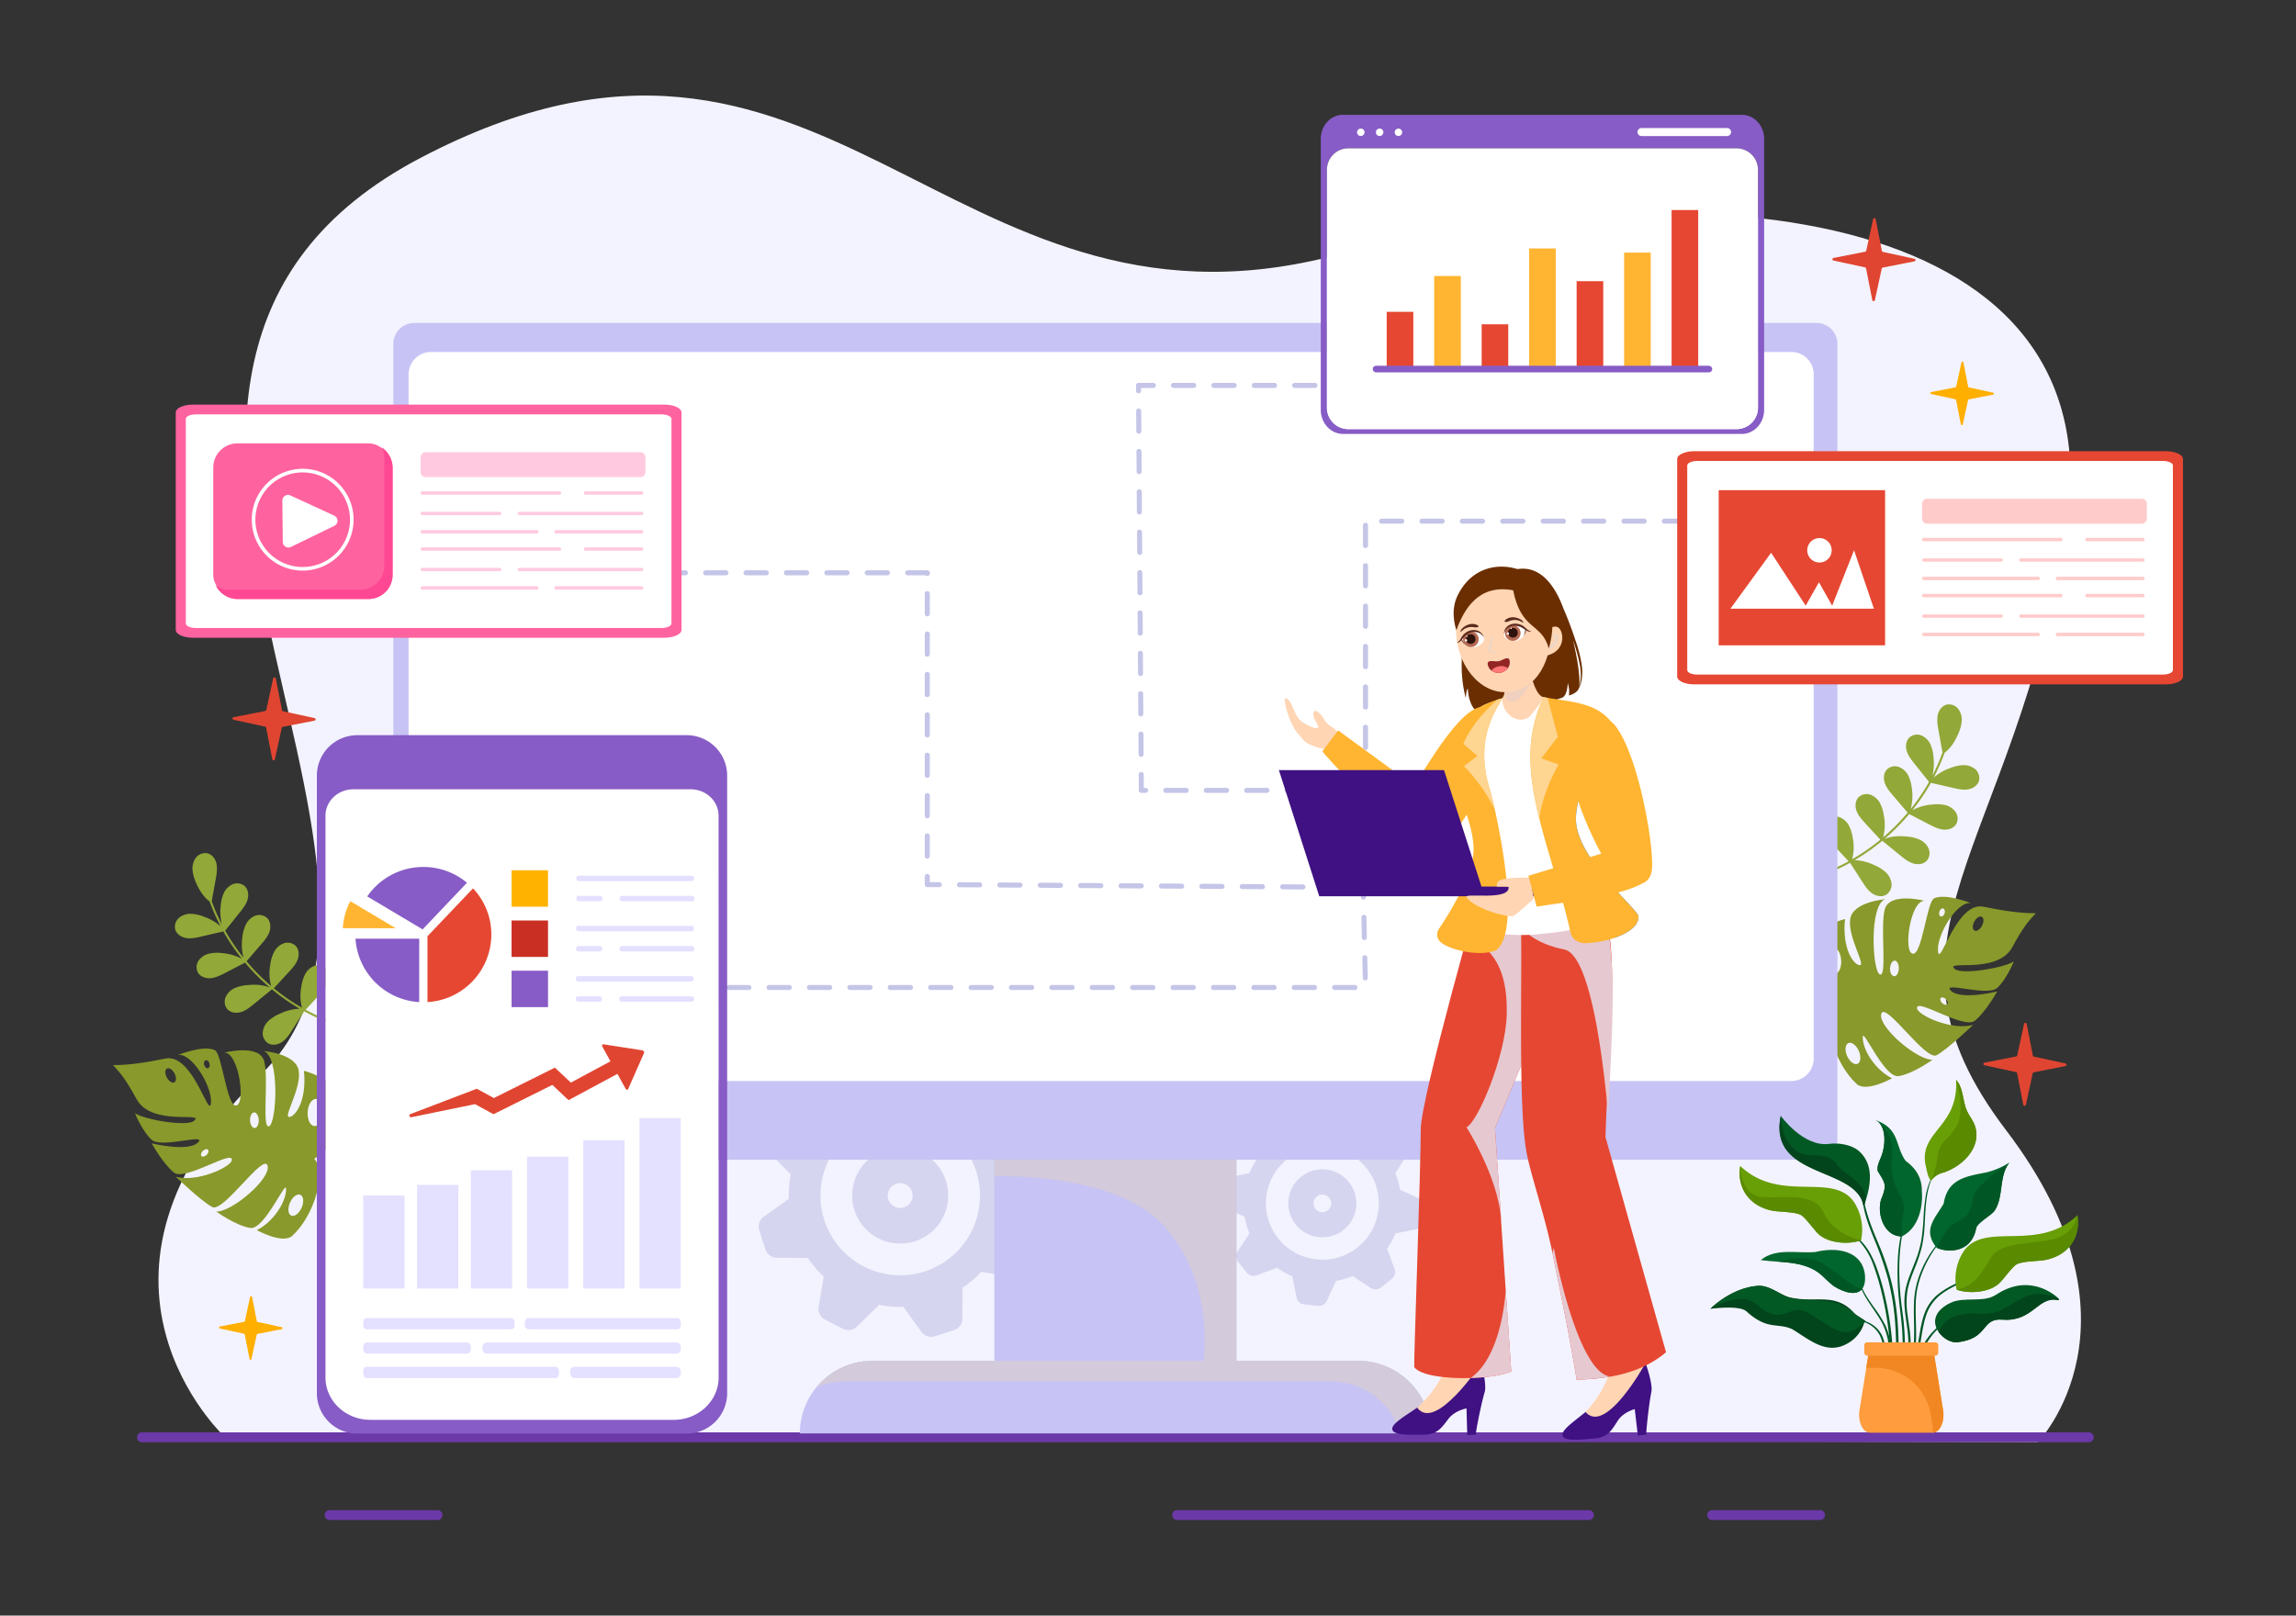 <svg xmlns="http://www.w3.org/2000/svg" viewBox="0 0 1364 960" id="user-insights">
  <rect x="0" y="0" width="1364" height="960" fill="#333333" stroke="none"/>
  <g style="isolation:isolate">
    <g>
      <path fill="#f3f3ff" d="M133.67,854s-102.09-94.3,21.89-216S8.93,220.17,249.88,93.79,561.17,210,790.07,152.55s468.16-27,437.33,163.4-123,240.91-35.57,355.73S1210.62,857,1210.62,857Z"></path>
      <path fill="#d5d5ef" d="M509.37,697.43A28.54,28.54,0,1,0,547.77,685,28.54,28.54,0,0,0,509.37,697.43Zm18.84,9.63a7.38,7.38,0,1,1,3.2,9.93A7.37,7.37,0,0,1,528.21,707.06Z"></path>
      <path fill="#d5d5ef" d="m461 665.86-5.42 10.59a7.18 7.18 0 0 0 1.29 8.34l12.9 13.07a65.48 65.48 0 0 0-1.17 14.54L453.72 723a7.2 7.2 0 0 0-2.65 8.07l3.65 11.32a7.22 7.22 0 0 0 6.82 5l18.37.11v0a65.56 65.56 0 0 0 9.43 11.08h0l-3 18a7.19 7.19 0 0 0 3.83 7.58l10.59 5.42a7.21 7.21 0 0 0 8.35-1.28l13.08-12.92h0a64.49 64.49 0 0 0 14.5 1.17l10.65 14.85a7.21 7.21 0 0 0 8.07 2.66l11.32-3.66a7.21 7.21 0 0 0 5-6.81l.12-18.37a65.36 65.36 0 0 0 11.1-9.44h0l18 3A7.21 7.21 0 0 0 608.6 755L614 744.4a7.22 7.22 0 0 0-1.29-8.34L599.82 723A66 66 0 0 0 601 708.46l14.83-10.64a7.21 7.21 0 0 0 2.66-8.07l-3.66-11.33a7.2 7.2 0 0 0-6.81-5l-18.37-.11h0a63.9 63.9 0 0 0-9.43-11.07h0l3-18a7.22 7.22 0 0 0-3.83-7.58l-10.6-5.42a7.19 7.19 0 0 0-8.34 1.29l-13.07 12.91h0a65.25 65.25 0 0 0-14.51-1.16h0l-10.65-14.85a7.21 7.21 0 0 0-8.07-2.66l-11.33 3.66a7.21 7.21 0 0 0-5 6.81l-.11 18.37a65.43 65.43 0 0 0-11.1 9.44h0l-18-3A7.21 7.21 0 0 0 461 665.86Zm31.66 23a47.36 47.36 0 1 1 20.58 63.73A47.34 47.34 0 0 1 492.62 688.86ZM772.94 699.28a20.2 20.2 0 1 0 28.39 3.1A20.18 20.18 0 0 0 772.94 699.28ZM782.31 711a5.23 5.23 0 1 1-.8 7.35A5.24 5.24 0 0 1 782.31 711Z"></path>
      <path fill="#d5d5ef" d="M750.81,664.87l-6.57,5.27a5.09,5.09,0,0,0-1.58,5.76l4.55,12.18a46.44,46.44,0,0,0-5,9l-12.66,2.58a5.09,5.09,0,0,0-4.05,4.44l-.92,8.37a5.1,5.1,0,0,0,3,5.2l11.83,5.39h0a46,46,0,0,0,2.88,9.89h0l-7.13,10.78a5.09,5.09,0,0,0,.28,6l5.27,6.57a5.11,5.11,0,0,0,5.76,1.58l12.19-4.56h0a45.6,45.6,0,0,0,9,5L770.27,771a5.09,5.09,0,0,0,4.44,4.05l8.37.92a5.12,5.12,0,0,0,5.2-3l5.39-11.83a46.15,46.15,0,0,0,9.91-2.88h0l10.78,7.13a5.11,5.11,0,0,0,6-.28l6.56-5.27a5.11,5.11,0,0,0,1.59-5.77L824,742a46.2,46.2,0,0,0,5-9.05l12.67-2.58a5.1,5.1,0,0,0,4-4.44l.91-8.38a5.09,5.09,0,0,0-2.95-5.19L831.77,707h0a45.82,45.82,0,0,0-2.88-9.89h0L836,686.26a5.11,5.11,0,0,0-.28-6l-5.28-6.57a5.1,5.1,0,0,0-5.76-1.58l-12.18,4.55h0a45.91,45.91,0,0,0-9-4.94h0L800.91,659a5.1,5.1,0,0,0-4.45-4l-8.37-.92a5.08,5.08,0,0,0-5.19,3l-5.4,11.83a46.06,46.06,0,0,0-9.9,2.88h0l-10.78-7.13A5.11,5.11,0,0,0,750.81,664.87Zm13.79,24A33.52,33.52,0,1,1,759.44,736,33.53,33.53,0,0,1,764.6,688.89Z"></path>
      <path fill="#89992b" d="M173.67,734.31c13.39-12.38,20.38-38,13-45.77,11.75-6.28,19.91-25.81,13.19-39.45-4.59-9.31-19.3-12.78-19.3-12.78,1.91,18.63-5.76,27.79-8.94,27.4s7.47-17.06,5.86-27.4-20.89-11.76-20.89-11.76c9.7,2.94,7.81,42.66,3.29,44.68s-.1-28.05-2.92-38.61-23.61-5.14-23.61-5.14c8.39-.1,12.74,30.09,7.08,31.42s-8.48-30.85-12.79-32.88c-6.76-3.22-21.93,2.84-21.93,2.84,8.43-1.32,20.73,19.38,19.58,28.75S114.47,625.74,98.33,629c-8.51,1.71-20.5,4-31.18,3.89,4.77,5.06,8,9.26,13.95,20.17,9,16.58,41.15,7.23,34.11,13-4.33,3.57-29.79-.79-35-4.58.09.51,4.61,11.16,10,15.88,5.86,5.11,33.32-4.19,27.36,1.57s-27.47.45-27.47.45,6.53,11.85,13.16,17.33,35.34-14,34.46-7.3c-.53,4-20.36,13.31-33.28,9.85,0,0,15.14,14.52,21.67,18s30.47-32.28,32.82-24.68-21,27.58-30.45,27.35c0,0,12,8.61,20.3,9.74s21.06-28.76,21.16-23.33c.16,8.24-8,20-17.37,24.63C152.53,730.94,168,739.54,173.67,734.31ZM99.1,640.25c-1.2-2.27-1.15-4.64.11-5.31s3.26.62,4.47,2.88,1.15,4.64-.11,5.31S100.31,642.51,99.1,640.25Zm22.2-7.39c-.38-1.31,0-2.57.88-2.84s1.89.59,2.27,1.9,0,2.57-.87,2.84S121.71,634.18,121.3,632.86Zm65.46,36.25c-2.49-.15-4.25-3.88-4-8.34s2.53-7.92,5-7.76,4.27,3.88,4,8.34S189.25,669.27,186.76,669.11Zm-35.46,1.18c-1.43.06-2.66-2-2.76-4.53s1-4.68,2.41-4.75,2.68,2,2.76,4.56S152.72,670.24,151.3,670.29Zm-28.52,15.94c-1.07,1-2.44,1.38-3.08.72s-.27-2,.79-3.05,2.44-1.38,3.06-.73S123.85,685.19,122.78,686.23ZM173,722.31c-1.9-.84-2.22-4.28-.73-7.7s4.28-5.49,6.18-4.65,2.24,4.29.73,7.71S174.93,723.16,173,722.31Z"></path>
      <path fill="#92a838" d="M194,575.26a7,7,0,0,0-7.15-1.39,10.64,10.64,0,0,0-5.56,5,23,23,0,0,0-2.25,7.3,28.81,28.81,0,0,0,.33,12.61A120.9,120.9,0,0,1,164,588.33l-1.31-1.08,9-9.78c2-2.17,4.06-4.42,5.11-7.19s.87-6.21-1.22-8.31a7,7,0,0,0-7.14-1.39,10.57,10.57,0,0,0-5.56,5,22.54,22.54,0,0,0-2.25,7.3,28.32,28.32,0,0,0,.44,13,123.43,123.43,0,0,1-14.59-14.69L155.27,561c1.92-2.25,3.88-4.57,4.83-7.38s.63-6.24-1.54-8.26a7,7,0,0,0-7.2-1.12,10.66,10.66,0,0,0-5.36,5.25,22.65,22.65,0,0,0-2,7.39,29.13,29.13,0,0,0,.68,12.2,120.11,120.11,0,0,1-8.64-12.25q-1.16-1.89-2.24-3.83,4.33-5.41,8.66-10.85c1.85-2.31,3.74-4.7,4.59-7.53s.42-6.27-1.81-8.21a7,7,0,0,0-7.23-.88,10.62,10.62,0,0,0-5.18,5.42,22.88,22.88,0,0,0-1.73,7.45,30.8,30.8,0,0,0,.7,10.92,117.22,117.22,0,0,1-6-13.78q1.2-6.66,2.39-13.32c.52-2.92,1-5.92.45-8.82s-2.61-5.72-5.5-6.36a7,7,0,0,0-6.77,2.66,10.67,10.67,0,0,0-2,7.25,23,23,0,0,0,2,7.37c1.86,4.34,4.4,8.57,8.16,11.38a.06.06,0,0,1,0,0,117.42,117.42,0,0,0,6.47,14.65,30.32,30.32,0,0,0-10-5.69,22.67,22.67,0,0,0-7.46-1.65,10.6,10.6,0,0,0-7.13,2.34,7,7,0,0,0-2.32,6.89c.79,2.86,3.7,4.72,6.63,5.17s5.89-.21,8.77-.88l13.17-3.06a122,122,0,0,0,11,16.24,29.56,29.56,0,0,0-11.59-3.34,23,23,0,0,0-7.63.25,10.63,10.63,0,0,0-6.33,4,7,7,0,0,0-.54,7.26c1.48,2.57,4.76,3.65,7.7,3.36s5.66-1.67,8.29-3l12-6.23.39.47a126.13,126.13,0,0,0,14.28,14.31c-4.14-1.72-8.85-1.88-13.35-1.42a22.53,22.53,0,0,0-7.43,1.79,10.61,10.61,0,0,0-5.37,5.23,7,7,0,0,0,.94,7.23c2,2.21,5.39,2.61,8.22,1.73s5.2-2.78,7.49-4.65l10.82-8.81.22.18,0,.13.08-.08A121.49,121.49,0,0,0,178,599.39a30.11,30.11,0,0,0-11.77,3,23,23,0,0,0-6.61,4.12,10.81,10.81,0,0,0-3.52,6.79,7.11,7.11,0,0,0,3.23,6.67c2.61,1.52,6,.79,8.5-1s4.13-4.37,5.75-6.91l6.9-10.84.27-.29a116.64,116.64,0,0,0,19.85,8.66c.73.24,1.24-.85.5-1.09A117.23,117.23,0,0,1,181.59,600l8.56-9.28c2-2.17,4.06-4.42,5.11-7.18S196.13,577.36,194,575.26Z"></path>
      <path fill="#89992b" d="M1124,640.75c-9.34-4.61-17.53-16.38-17.37-24.63.1-5.42,12.83,24.47,21.16,23.33s20.3-9.73,20.3-9.73c-9.43.22-32.77-19.86-30.45-27.36s26.3,28.15,32.82,24.68,21.67-18,21.67-18c-12.93,3.46-32.75-5.82-33.28-9.86-.88-6.68,27.82,12.8,34.45,7.31s13.16-17.33,13.16-17.33-21.51,5.34-27.46-.45,21.5,3.54,27.35-1.57c5.4-4.72,9.92-15.37,10-15.88-5.25,3.78-30.72,8.14-35,4.57-7-5.78,25.12,3.56,34.11-13,5.9-10.92,9.18-15.12,14-20.18-10.68.14-22.67-2.17-31.18-3.88-16.14-3.24-25.76,36.15-26.93,26.63-1.15-9.37,11.15-30.07,19.58-28.76,0,0-15.17-6-21.93-2.84-4.31,2-7.15,34.22-12.79,32.89s-1.31-31.52,7.08-31.42c0,0-20.81-5.42-23.61,5.13s1.6,40.61-2.92,38.62-6.41-41.74,3.29-44.68c0,0-19.29,1.41-20.89,11.76s9.06,27,5.86,27.4-10.85-8.78-8.94-27.41c0,0-14.71,3.48-19.3,12.78-6.73,13.65,1.44,33.17,13.19,39.45-7.42,7.81-.42,33.39,13,45.77C1108.55,649.36,1124,640.75,1124,640.75Zm49-87.8c-1.26-.67-1.31-3.05-.11-5.31s3.21-3.56,4.47-2.88,1.31,3,.11,5.31S1174.23,553.62,1173,553Zm-20-8.38c-.88-.26-1.26-1.52-.87-2.84s1.41-2.16,2.27-1.89,1.26,1.52.87,2.84S1153.82,544.84,1153,544.57Zm-68.2,26.6c-.29-4.46,1.5-8.19,4-8.35s4.73,3.33,5,7.76-1.5,8.2-4,8.35S1085.05,575.61,1084.76,571.17Zm38.07,4.21c.08-2.56,1.31-4.59,2.75-4.55s2.52,2.18,2.42,4.74-1.33,4.6-2.76,4.53S1122.73,578,1122.83,575.38ZM1153,593c.62-.64,2-.31,3.06.74s1.43,2.4.79,3-2,.34-3.08-.71S1152.35,593.63,1153,593Zm-55.66,34.5c-1.51-3.41-1.17-6.86.73-7.7s4.67,1.23,6.18,4.65,1.17,6.86-.73,7.7S1098.84,630.89,1097.33,627.48Z"></path>
      <path fill="#92a838" d="M1085.73,487a7,7,0,0,1,7.14-1.39,10.61,10.61,0,0,1,5.56,5,22.7,22.7,0,0,1,2.25,7.3,28.81,28.81,0,0,1-.32,12.61,120.79,120.79,0,0,0,15.4-10.49c.45-.35.88-.72,1.32-1.07l-9-9.78c-2-2.18-4.06-4.43-5.11-7.19s-.88-6.22,1.22-8.32a7,7,0,0,1,7.14-1.39,10.61,10.61,0,0,1,5.56,5,23,23,0,0,1,2.25,7.3,28.37,28.37,0,0,1-.44,13,123.44,123.44,0,0,0,14.58-14.7l-8.76-10.26c-1.92-2.25-3.89-4.57-4.83-7.38s-.63-6.24,1.54-8.26a7,7,0,0,1,7.19-1.12,10.6,10.6,0,0,1,5.36,5.26,22.79,22.79,0,0,1,2,7.38,29.29,29.29,0,0,1-.68,12.2,121.6,121.6,0,0,0,8.63-12.25c.78-1.26,1.52-2.54,2.25-3.83l-8.66-10.84c-1.85-2.32-3.74-4.7-4.59-7.54s-.43-6.26,1.81-8.21a7,7,0,0,1,7.22-.88,10.62,10.62,0,0,1,5.19,5.43,22.75,22.75,0,0,1,1.72,7.44,30.8,30.8,0,0,1-.69,10.92,117.22,117.22,0,0,0,6-13.78q-1.2-6.66-2.39-13.32c-.53-2.92-1-5.92-.45-8.82s2.6-5.71,5.49-6.36a7,7,0,0,1,6.77,2.67,10.59,10.59,0,0,1,2,7.24,22.73,22.73,0,0,1-2,7.37c-1.85,4.34-4.4,8.57-8.16,11.38a.11.11,0,0,1,0,.05,118.67,118.67,0,0,1-6.46,14.65,30.29,30.29,0,0,1,10-5.7,23,23,0,0,1,7.46-1.65,10.58,10.58,0,0,1,7.13,2.34,7,7,0,0,1,2.33,6.89c-.79,2.86-3.7,4.72-6.63,5.18s-5.89-.22-8.78-.89l-13.17-3a121.82,121.82,0,0,1-11,16.23,29.46,29.46,0,0,1,11.58-3.34,23,23,0,0,1,7.64.25,10.58,10.58,0,0,1,6.32,4,7,7,0,0,1,.54,7.26c-1.47,2.57-4.75,3.65-7.7,3.37s-5.65-1.68-8.28-3l-12-6.23-.39.47a125.4,125.4,0,0,1-14.29,14.31c4.15-1.72,8.86-1.87,13.36-1.42a22.66,22.66,0,0,1,7.42,1.79,10.61,10.61,0,0,1,5.38,5.24,7,7,0,0,1-.94,7.22c-2,2.22-5.39,2.61-8.22,1.73s-5.2-2.78-7.49-4.65l-10.82-8.8-.22.17,0,.14-.08-.09a123.17,123.17,0,0,1-16.12,11.27,29.92,29.92,0,0,1,11.77,3,22.91,22.91,0,0,1,6.6,4.12,10.81,10.81,0,0,1,3.52,6.79,7.08,7.08,0,0,1-3.22,6.67c-2.61,1.52-6,.79-8.5-1s-4.13-4.37-5.75-6.91L1099.28,513l-.26-.29a117.08,117.08,0,0,1-19.86,8.66c-.72.24-1.23-.85-.5-1.09a116.15,116.15,0,0,0,19.52-8.48l-8.56-9.27c-2-2.18-4.06-4.43-5.11-7.19S1083.64,489.1,1085.73,487Z"></path>
      <path fill="#6c39a8" d="M1240.87 857H84.36a2.93 2.93 0 1 1 0-5.86H1240.87a2.93 2.93 0 1 1 0 5.86ZM943.94 903.21H699.31a2.93 2.93 0 1 1 0-5.86H943.94a2.93 2.93 0 0 1 0 5.86ZM1081.26 903.21h-64.11a2.93 2.93 0 1 1 0-5.86h64.11a2.93 2.93 0 1 1 0 5.86ZM259.93 903.21H195.82a2.93 2.93 0 0 1 0-5.86h64.11a2.93 2.93 0 0 1 0 5.86Z"></path>
      <rect width="849.66" height="452.32" x="239.47" y="209.13" fill="#fff"></rect>
      <rect width="143.8" height="126.5" x="590.72" y="682.13" fill="#c7c3f4"></rect>
      <path fill="#d3cadb" d="M734.52,682.13V808.64H715.1c1.38-12.65,2.93-50.72-23.36-79.9-24.35-27-76.67-30.1-101-29.88V682.13Z" style="mix-blend-mode:multiply"></path>
      <path fill="#c7c3f4" d="M807 808.64H518.28a43.11 43.11 0 0 0-43.11 43.11h374.9A43.12 43.12 0 0 0 807 808.64ZM1079.15 191.92H246.08a12.41 12.41 0 0 0-12.41 12.41V676.71a12.41 12.41 0 0 0 12.41 12.41h833.07a12.41 12.41 0 0 0 12.41-12.41V204.33A12.41 12.41 0 0 0 1079.15 191.92Zm-1.68 437.21a13.31 13.31 0 0 1-13.4 13.23H256.15a13.32 13.32 0 0 1-13.41-13.23V222.36a13.32 13.32 0 0 1 13.41-13.23h807.92a13.31 13.31 0 0 1 13.4 13.23Z"></path>
      <path fill="#d3cadb" d="M807,808.64H518.28A43,43,0,0,0,485,824.34a43,43,0,0,1,17-3.5H790.68A43.12,43.12,0,0,1,832,851.75h18.06A43.12,43.12,0,0,0,807,808.64Z" style="mix-blend-mode:multiply"></path>
      <path fill="#c5c5e8" d="M811.22,469.65a1.5,1.5,0,0,1-1.5-1.5v-12a1.5,1.5,0,1,1,3,0v12A1.5,1.5,0,0,1,811.22,469.65Zm0-24a1.5,1.5,0,0,1-1.5-1.5v-12a1.5,1.5,0,1,1,3,0v12A1.5,1.5,0,0,1,811.22,445.65Zm0-24a1.5,1.5,0,0,1-1.5-1.5v-12a1.5,1.5,0,1,1,3,0v12A1.5,1.5,0,0,1,811.22,421.65Zm0-24a1.5,1.5,0,0,1-1.5-1.5v-12a1.5,1.5,0,1,1,3,0v12A1.5,1.5,0,0,1,811.22,397.65Zm0-24a1.5,1.5,0,0,1-1.5-1.5v-12a1.5,1.5,0,1,1,3,0v12A1.5,1.5,0,0,1,811.22,373.65Zm0-24a1.5,1.5,0,0,1-1.5-1.5v-12a1.5,1.5,0,1,1,3,0v12A1.5,1.5,0,0,1,811.22,349.65Zm0-24a1.5,1.5,0,0,1-1.5-1.5v-12a1.5,1.5,0,1,1,3,0v12A1.5,1.5,0,0,1,811.22,325.65Zm189.54-14.46h-12a1.5,1.5,0,0,1,0-3h12a1.5,1.5,0,0,1,0,3Zm-24,0h-12a1.5,1.5,0,0,1,0-3h12a1.5,1.5,0,0,1,0,3Zm-24,0h-12a1.5,1.5,0,0,1,0-3h12a1.5,1.5,0,0,1,0,3Zm-24,0h-12a1.5,1.5,0,0,1,0-3h12a1.5,1.5,0,0,1,0,3Zm-24,0h-12a1.5,1.5,0,0,1,0-3h12a1.5,1.5,0,0,1,0,3Zm-24,0h-12a1.5,1.5,0,0,1,0-3h12a1.5,1.5,0,0,1,0,3Zm-24,0h-12a1.5,1.5,0,0,1,0-3h12a1.5,1.5,0,0,1,0,3Zm-24,0h-12a1.5,1.5,0,0,1,0-3h12a1.5,1.5,0,0,1,0,3Z"></path>
      <path fill="#e64732" d="M1296.85,272.78V402c0,2.58-4.54,4.67-10.14,4.67h-280.2c-5.6,0-10.14-2.09-10.14-4.67V272.78c0-2.58,4.54-4.67,10.14-4.67h280.2C1292.31,268.11,1296.85,270.2,1296.85,272.78Z"></path>
      <path fill="#fff" d="M1008.35,400.85c-3.31,0-6-1.19-6-2.65V276.55c0-1.46,2.7-2.65,6-2.65h276.52c3.31,0,6,1.19,6,2.65V398.2c0,1.46-2.7,2.65-6,2.65Z"></path>
      <path fill="#ffcbca" d="M1272.12 296.37h-127a3.06 3.06 0 0 0-3.27 2.79v9.25a3.06 3.06 0 0 0 3.27 2.8h127a3.06 3.06 0 0 0 3.27-2.8v-9.25A3.06 3.06 0 0 0 1272.12 296.37ZM1224.21 321.62H1143a1.11 1.11 0 0 1-1.19-1h0a1.11 1.11 0 0 1 1.19-1h81.18a1.11 1.11 0 0 1 1.19 1h0A1.11 1.11 0 0 1 1224.21 321.62ZM1272.93 321.62h-33a1.11 1.11 0 0 1-1.19-1h0a1.11 1.11 0 0 1 1.19-1h33a1.11 1.11 0 0 1 1.19 1h0A1.11 1.11 0 0 1 1272.93 321.62ZM1188.64 333.78H1143a1.11 1.11 0 0 1-1.19-1h0a1.11 1.11 0 0 1 1.19-1h45.61a1.11 1.11 0 0 1 1.19 1h0A1.11 1.11 0 0 1 1188.64 333.78ZM1272.93 333.78h-72.22a1.11 1.11 0 0 1-1.19-1h0a1.11 1.11 0 0 1 1.19-1h72.22a1.11 1.11 0 0 1 1.19 1h0A1.11 1.11 0 0 1 1272.93 333.78ZM1210.7 344.71H1143a1.11 1.11 0 0 1-1.19-1h0a1.12 1.12 0 0 1 1.19-1h67.67a1.12 1.12 0 0 1 1.19 1h0A1.11 1.11 0 0 1 1210.7 344.71ZM1272.93 344.71H1222.4a1.11 1.11 0 0 1-1.19-1h0a1.12 1.12 0 0 1 1.19-1h50.53a1.12 1.12 0 0 1 1.19 1h0A1.11 1.11 0 0 1 1272.93 344.71ZM1224.21 354.94H1143a1.11 1.11 0 0 1-1.19-1h0a1.12 1.12 0 0 1 1.19-1h81.18a1.12 1.12 0 0 1 1.19 1h0A1.11 1.11 0 0 1 1224.21 354.94ZM1272.93 354.94h-33a1.11 1.11 0 0 1-1.19-1h0a1.12 1.12 0 0 1 1.19-1h33a1.12 1.12 0 0 1 1.19 1h0A1.11 1.11 0 0 1 1272.93 354.94ZM1188.64 367.1H1143a1.11 1.11 0 0 1-1.19-1h0a1.12 1.12 0 0 1 1.19-1h45.61a1.12 1.12 0 0 1 1.19 1h0A1.11 1.11 0 0 1 1188.64 367.1ZM1272.93 367.1h-72.22a1.11 1.11 0 0 1-1.19-1h0a1.12 1.12 0 0 1 1.19-1h72.22a1.12 1.12 0 0 1 1.19 1h0A1.11 1.11 0 0 1 1272.93 367.1ZM1210.7 378H1143a1.12 1.12 0 0 1-1.19-1h0a1.11 1.11 0 0 1 1.19-1h67.67a1.11 1.11 0 0 1 1.19 1h0A1.12 1.12 0 0 1 1210.7 378ZM1272.93 378H1222.4a1.12 1.12 0 0 1-1.19-1h0a1.11 1.11 0 0 1 1.19-1h50.53a1.11 1.11 0 0 1 1.19 1h0A1.12 1.12 0 0 1 1272.93 378Z"></path>
      <rect width="98.85" height="92.2" x="1021.04" y="291.27" fill="#e64732"></rect>
      <polygon fill="#fff" points="1027.99 361.71 1052.18 328.46 1072.73 359.9 1080.59 345.99 1088.45 359.9 1101.45 326.95 1113.24 361.71 1027.99 361.71"></polygon>
      <path fill="#fff" d="M1073.64,327a7.26,7.26,0,1,1,7.26,7.25A7.26,7.26,0,0,1,1073.64,327Z"></path>
      <path fill="#c5c5e8" d="M774,528.54h0l-12-.08a1.5,1.5,0,0,1,0-3h0l12,.08a1.5,1.5,0,0,1,0,3Zm-24-.15h0l-12-.08a1.5,1.5,0,0,1,0-3h0l12,.08a1.5,1.5,0,0,1,0,3Zm-24-.16h0l-12-.08a1.5,1.5,0,1,1,0-3l12,.08a1.5,1.5,0,0,1,0,3Zm-24-.15h0L690,528a1.5,1.5,0,0,1,0-3h0l12,.08a1.5,1.5,0,0,1,0,3Zm-24-.16h0l-12-.08a1.5,1.5,0,0,1,0-3h0l12,.08a1.5,1.5,0,0,1,0,3Zm-24-.15h0l-12-.08a1.5,1.5,0,0,1,0-3h0l12,.08a1.5,1.5,0,0,1,0,3Zm-24-.16h0l-12-.08a1.5,1.5,0,0,1,0-3h0l12,.08a1.5,1.5,0,0,1,0,3Zm-24-.15h0l-12-.08a1.5,1.5,0,0,1,0-3h0l12,.08a1.5,1.5,0,0,1,0,3Zm-24-.16h0l-12-.08a1.49,1.49,0,0,1-1.49-1.5,1.51,1.51,0,0,1,1.5-1.5h0l12,.08a1.5,1.5,0,0,1,0,3Zm-24-.15h0l-7.13,0a1.49,1.49,0,0,1-1.49-1.5v-4.86a1.5,1.5,0,0,1,3,0v3.37l5.64,0a1.49,1.49,0,0,1,1.49,1.51A1.51,1.51,0,0,1,558,527.15Zm-7.13-16.91a1.5,1.5,0,0,1-1.5-1.5v-12a1.5,1.5,0,0,1,3,0v12A1.5,1.5,0,0,1,550.89,510.24Zm0-24a1.5,1.5,0,0,1-1.5-1.5v-12a1.5,1.5,0,0,1,3,0v12A1.5,1.5,0,0,1,550.89,486.24Zm0-24a1.5,1.5,0,0,1-1.5-1.5v-12a1.5,1.5,0,0,1,3,0v12A1.5,1.5,0,0,1,550.89,462.24Zm0-24a1.5,1.5,0,0,1-1.5-1.5v-12a1.5,1.5,0,0,1,3,0v12A1.5,1.5,0,0,1,550.89,438.24Zm0-24a1.5,1.5,0,0,1-1.5-1.5v-12a1.5,1.5,0,0,1,3,0v12A1.5,1.5,0,0,1,550.89,414.24Zm0-24a1.5,1.5,0,0,1-1.5-1.5v-12a1.5,1.5,0,0,1,3,0v12A1.5,1.5,0,0,1,550.89,390.24Zm0-24a1.5,1.5,0,0,1-1.5-1.5v-12a1.5,1.5,0,0,1,3,0v12A1.5,1.5,0,0,1,550.89,366.24Zm0-24a1.51,1.51,0,0,1-1-.37H539.25a1.5,1.5,0,0,1,0-3h11.64a1.5,1.5,0,0,1,1.5,1.5v.37A1.5,1.5,0,0,1,550.89,342.24Zm-23.64-.37h-12a1.5,1.5,0,0,1,0-3h12a1.5,1.5,0,0,1,0,3Zm-24,0h-12a1.5,1.5,0,0,1,0-3h12a1.5,1.5,0,0,1,0,3Zm-24,0h-12a1.5,1.5,0,0,1,0-3h12a1.5,1.5,0,0,1,0,3Zm-24,0h-12a1.5,1.5,0,0,1,0-3h12a1.5,1.5,0,0,1,0,3Zm-24,0h-12a1.5,1.5,0,0,1,0-3h12a1.5,1.5,0,0,1,0,3Zm-24,0h-12a1.5,1.5,0,0,1,0-3h12a1.5,1.5,0,0,1,0,3Z"></path>
      <path fill="#ff639f" d="M404.88,245.1V374.29c0,2.58-4.53,4.67-10.14,4.67H114.55c-5.6,0-10.14-2.09-10.14-4.67V245.1c0-2.58,4.54-4.67,10.14-4.67H394.74C400.35,240.43,404.88,242.52,404.88,245.1Z"></path>
      <path fill="#fff" d="M116.39,373.17c-3.32,0-6-1.19-6-2.65V248.87c0-1.46,2.7-2.65,6-2.65H392.9c3.32,0,6,1.19,6,2.65V370.52c0,1.46-2.7,2.65-6,2.65Z"></path>
      <path fill="#ffcae0" d="M380.16 268.69h-127a3.06 3.06 0 0 0-3.27 2.79v9.25a3.06 3.06 0 0 0 3.27 2.8h127a3.06 3.06 0 0 0 3.27-2.8v-9.25A3.06 3.06 0 0 0 380.16 268.69ZM332.25 293.94H251.07a1.12 1.12 0 0 1-1.19-1h0a1.11 1.11 0 0 1 1.19-1h81.18a1.1 1.1 0 0 1 1.18 1h0A1.11 1.11 0 0 1 332.25 293.94ZM381 293.94H348a1.12 1.12 0 0 1-1.19-1h0a1.11 1.11 0 0 1 1.19-1h33a1.11 1.11 0 0 1 1.19 1h0A1.12 1.12 0 0 1 381 293.94ZM296.68 306.1H251.07a1.12 1.12 0 0 1-1.19-1h0a1.11 1.11 0 0 1 1.19-1h45.61a1.11 1.11 0 0 1 1.19 1h0A1.12 1.12 0 0 1 296.68 306.1ZM381 306.1H308.74a1.11 1.11 0 0 1-1.18-1h0a1.1 1.1 0 0 1 1.18-1H381a1.11 1.11 0 0 1 1.19 1h0A1.12 1.12 0 0 1 381 306.1ZM318.74 317H251.07a1.11 1.11 0 0 1-1.19-1h0a1.12 1.12 0 0 1 1.19-1h67.67a1.12 1.12 0 0 1 1.19 1h0A1.11 1.11 0 0 1 318.74 317ZM381 317H330.44a1.11 1.11 0 0 1-1.19-1h0a1.12 1.12 0 0 1 1.19-1H381a1.12 1.12 0 0 1 1.19 1h0A1.11 1.11 0 0 1 381 317ZM332.25 327.26H251.07a1.11 1.11 0 0 1-1.19-1h0a1.12 1.12 0 0 1 1.19-1h81.18a1.11 1.11 0 0 1 1.18 1h0A1.1 1.1 0 0 1 332.25 327.26ZM381 327.26H348a1.11 1.11 0 0 1-1.19-1h0a1.12 1.12 0 0 1 1.19-1h33a1.12 1.12 0 0 1 1.19 1h0A1.11 1.11 0 0 1 381 327.26ZM296.68 339.42H251.07a1.11 1.11 0 0 1-1.19-1h0a1.12 1.12 0 0 1 1.19-1h45.61a1.12 1.12 0 0 1 1.19 1h0A1.11 1.11 0 0 1 296.68 339.42ZM381 339.42H308.74a1.1 1.1 0 0 1-1.18-1h0a1.11 1.11 0 0 1 1.18-1H381a1.12 1.12 0 0 1 1.19 1h0A1.11 1.11 0 0 1 381 339.42ZM318.74 350.36H251.07a1.12 1.12 0 0 1-1.19-1h0a1.11 1.11 0 0 1 1.19-1h67.67a1.11 1.11 0 0 1 1.19 1h0A1.12 1.12 0 0 1 318.74 350.36ZM381 350.36H330.44a1.12 1.12 0 0 1-1.19-1h0a1.11 1.11 0 0 1 1.19-1H381a1.11 1.11 0 0 1 1.19 1h0A1.12 1.12 0 0 1 381 350.36Z"></path>
      <rect width="106.57" height="92.48" x="126.68" y="263.46" fill="#ff639f" rx="14.36"></rect>
      <path fill="#ff4893" d="M226.83,265.85a14.34,14.34,0,0,1,1.52,6.44V336A14.36,14.36,0,0,1,214,350.4H136.14A14.29,14.29,0,0,1,128.2,348,14.35,14.35,0,0,0,141,355.93h77.85a14.36,14.36,0,0,0,14.36-14.36V277.82A14.34,14.34,0,0,0,226.83,265.85Z"></path>
      <path fill="#fff" d="M172.81,325a3.36,3.36,0,0,1-4.83-3l-.12-12.26-.13-12.26a3.37,3.37,0,0,1,4.77-3.09l13.85,6.38,12.2,5.62a3.36,3.36,0,0,1,.06,6.08l-12.09,5.87Z"></path>
      <path fill="#fff" d="M179.83,339.06a30.25,30.25,0,1,1,30.24-30.25A30.28,30.28,0,0,1,179.83,339.06Zm0-58.34a28.1,28.1,0,1,0,28.09,28.09A28.12,28.12,0,0,0,179.83,280.72Z"></path>
      <path fill="#c5c5e8" d="M804.9,588.28h-12a1.5,1.5,0,1,1,0-3h12a1.5,1.5,0,0,1,0,3Zm-24,0h-12a1.5,1.5,0,1,1,0-3h12a1.5,1.5,0,0,1,0,3Zm-24,0h-12a1.5,1.5,0,1,1,0-3h12a1.5,1.5,0,0,1,0,3Zm-24,0h-12a1.5,1.5,0,1,1,0-3h12a1.5,1.5,0,0,1,0,3Zm-24,0h-12a1.5,1.5,0,1,1,0-3h12a1.5,1.5,0,0,1,0,3Zm-24,0h-12a1.5,1.5,0,1,1,0-3h12a1.5,1.5,0,0,1,0,3Zm-24,0h-12a1.5,1.5,0,1,1,0-3h12a1.5,1.5,0,0,1,0,3Zm-24,0h-12a1.5,1.5,0,1,1,0-3h12a1.5,1.5,0,0,1,0,3Zm-24,0h-12a1.5,1.5,0,1,1,0-3h12a1.5,1.5,0,0,1,0,3Zm-24,0h-12a1.5,1.5,0,1,1,0-3h12a1.5,1.5,0,0,1,0,3Zm-24,0h-12a1.5,1.5,0,1,1,0-3h12a1.5,1.5,0,0,1,0,3Zm-24,0h-12a1.5,1.5,0,1,1,0-3h12a1.5,1.5,0,0,1,0,3Zm-24,0h-12a1.5,1.5,0,1,1,0-3h12a1.5,1.5,0,0,1,0,3Zm-24,0h-12a1.5,1.5,0,1,1,0-3h12a1.5,1.5,0,0,1,0,3Zm-24,0h-12a1.5,1.5,0,1,1,0-3h12a1.5,1.5,0,0,1,0,3Zm-24,0h-12a1.5,1.5,0,0,1,0-3h12a1.5,1.5,0,0,1,0,3Zm-24,0h-3.15a1.5,1.5,0,0,1,0-3h3.15a1.5,1.5,0,0,1,0,3Zm390.19-5.68a1.5,1.5,0,0,1-1.5-1.47l-.27-12a1.51,1.51,0,0,1,1.46-1.54h0a1.5,1.5,0,0,1,1.5,1.47l.27,12a1.5,1.5,0,0,1-1.46,1.53Zm-.55-24a1.49,1.49,0,0,1-1.49-1.47l-.28-12a1.5,1.5,0,1,1,3-.06l.27,12a1.5,1.5,0,0,1-1.46,1.54Zm-.54-24a1.5,1.5,0,0,1-1.5-1.46l-.28-12a1.5,1.5,0,0,1,1.47-1.53h0a1.5,1.5,0,0,1,1.5,1.46l.28,12a1.5,1.5,0,0,1-1.47,1.53Z"></path>
      <rect width="233.55" height="382.8" x="193.35" y="460.9" fill="#fff" rx="1.57"></rect>
      <path fill="#875cc6" d="M407.93,436.86H212.3a24,24,0,0,0-24.05,24V827.82A24,24,0,0,0,196.54,846l.52.43a23.87,23.87,0,0,0,15.24,5.45H407.93a24.08,24.08,0,0,0,24.06-24V460.9A24.05,24.05,0,0,0,407.93,436.86Zm19,381.59c0,13.95-11.95,25.25-26.7,25.25H220.05c-14.75,0-26.7-11.3-26.7-25.25V484.71c0-8.67,7.43-15.7,16.6-15.7H410.28c9.18,0,16.61,7,16.61,15.7Z"></path>
      <path fill="#875cc6" d="M251.49 515.17a40.27 40.27 0 0 1 25.93 9.38l-26.35 27.71-32.9-19.59a40.39 40.39 0 0 1 33.32-17.5ZM249.05 557.79v37.67a40.33 40.33 0 0 1-37.85-37.67Z"></path>
      <path fill="#ffb531" d="M235.1,551.56H203.66a40,40,0,0,1,4.45-16.07Z"></path>
      <path fill="#e64732" d="M281,527.89a39.71,39.71,0,0,1,10.89,27.46,40.3,40.3,0,0,1-37.93,40.11V556.33Z"></path>
      <path fill="#e04531" d="M381.65,624.13l-11.58-1.79-11.58-1.8c-.68-.1-1,.68-.62,1.41l4.79,8.7-23.54,12.66-7.3-6.87-2.18-2.05L327,635.73l-33.61,16.75L285,647.9l-1.74-.95-1.54.59L243.85,662a1,1,0,0,0-.61,1.11,1,1,0,0,0,1.16.76l7.71-1.59,30.09-6.18,9,4.91,2,1.08,2-1,32.94-16.42,7.37,6.94,2.25,2.13,2.74-1.48,26.31-14.15,1.63,3,3.19,5.79c.35.63,1,.82,1.38.45a.8.8,0,0,0,.15-.21l4.71-10.69,4.46-10.11.25-.57A1.29,1.29,0,0,0,381.65,624.13Z"></path>
      <rect width="24.51" height="55.23" x="215.81" y="710.43" fill="#e4e0ff"></rect>
      <rect width="24.51" height="61.6" x="247.76" y="704.06" fill="#e4e0ff"></rect>
      <rect width="24.51" height="70.3" x="279.71" y="695.36" fill="#e4e0ff"></rect>
      <rect width="24.51" height="78.37" x="313.11" y="687.29" fill="#e4e0ff"></rect>
      <rect width="24.51" height="88.1" x="346.51" y="677.56" fill="#e4e0ff"></rect>
      <rect width="24.51" height="101.26" x="379.91" y="664.4" fill="#e4e0ff"></rect>
      <rect width="21.65" height="21.65" x="303.92" y="517.13" fill="#ffb300"></rect>
      <rect width="21.65" height="21.65" x="303.92" y="546.97" fill="#c92f23"></rect>
      <rect width="21.65" height="21.65" x="303.92" y="576.81" fill="#875cc6"></rect>
      <rect width="69.95" height="3.22" x="342.37" y="520.36" fill="#e4e0ff" rx="1.34"></rect>
      <rect width="44.44" height="3.22" x="368.17" y="532.32" fill="#e4e0ff" rx="1.34"></rect>
      <rect width="15.54" height="3.22" x="342.37" y="532.32" fill="#e4e0ff" rx="1.34"></rect>
      <rect width="69.95" height="3.22" x="342.23" y="550.19" fill="#e4e0ff" rx="1.34"></rect>
      <rect width="44.44" height="3.22" x="368.03" y="562.16" fill="#e4e0ff" rx="1.34"></rect>
      <rect width="15.54" height="3.22" x="342.23" y="562.16" fill="#e4e0ff" rx="1.34"></rect>
      <rect width="69.95" height="3.22" x="342.08" y="580.03" fill="#e4e0ff" rx="1.34"></rect>
      <rect width="44.44" height="3.22" x="367.88" y="592" fill="#e4e0ff" rx="1.34"></rect>
      <rect width="15.54" height="3.22" x="342.08" y="592" fill="#e4e0ff" rx="1.34"></rect>
      <rect width="89.85" height="6.65" x="215.81" y="783.24" fill="#e4e0ff" rx="2.03"></rect>
      <rect width="92.61" height="6.65" x="311.81" y="783.24" fill="#e4e0ff" rx="2.18"></rect>
      <rect width="63.9" height="6.65" x="215.81" y="797.71" fill="#e4e0ff" rx="2.23"></rect>
      <path fill="#e4e0ff" d="M289.25,797.71H401.8a2.62,2.62,0,0,1,2.62,2.62v1.4a2.63,2.63,0,0,1-2.62,2.63H289.25a2.62,2.62,0,0,1-2.62-2.62v-1.4A2.62,2.62,0,0,1,289.25,797.71Z"></path>
      <rect width="116.22" height="6.65" x="215.81" y="812.17" fill="#e4e0ff" rx="2.05"></rect>
      <rect width="65.76" height="6.65" x="338.67" y="812.17" fill="#e4e0ff" rx="2.61"></rect>
      <path fill="#005725" d="M1103.54 736.44a41.67 41.67 0 0 1 9.34 15.14 150.75 150.75 0 0 1 5.43 18.5 185.5 185.5 0 0 1 4.92 40.79A209.59 209.59 0 0 1 1122 834c-.09.93 1.33.9 1.45 0a163.78 163.78 0 0 0 1.25-20.88 184.61 184.61 0 0 0-1.11-20.76 189 189 0 0 0-3.41-20.46 139.24 139.24 0 0 0-5.53-19.22c-2.36-6.16-5.5-12.38-10.63-16.69-.34-.28-.81.17-.49.49ZM1130.32 729.55a88.25 88.25 0 0 0-2.9 20.2 155.78 155.78 0 0 0 .52 20.72c.59 6.71 1.69 13.37 2.11 20.1a169.83 169.83 0 0 1 0 20.18q-.32 5.7-1 11.37c-.44 3.8-1.08 7.57-1.55 11.37-.08.67 1 .82 1.19.16.73-3.27 1.15-6.61 1.56-9.92s.75-6.75 1-10.13a168.61 168.61 0 0 0 .25-20.23c-.16-3.31-.42-6.61-.81-9.9s-.92-6.73-1.29-10.11a170.85 170.85 0 0 1-1.08-20.6c.05-3.84.26-7.69.67-11.51s1.06-7.73 1.7-11.58c0-.27-.34-.39-.41-.12Z"></path>
      <path fill="#005725" d="M1106.58,713.64c.93,8,4,15.66,7,23.1a191.85,191.85,0,0,1,8.1,23.39,146.8,146.8,0,0,1,4,23.46,233.56,233.56,0,0,1,.75,23.66c-.09,8.17-.53,16.33-.65,24.49,0,1.07,0,2.14,0,3.2a.5.5,0,0,0,1,0c.62-8.24.93-16.52,1.09-24.78.15-7.92.09-15.84-.48-23.73a153.57,153.57,0,0,0-3.45-23.47,151.28,151.28,0,0,0-7.74-23.37c-1.58-3.8-3.18-7.6-4.62-11.45a109.61,109.61,0,0,1-3.58-11.61c-.25-1-.48-2-.7-3-.07-.35-.68-.28-.64.09Z"></path>
      <path fill="#005725" d="M1105.31,764.6c3,8.1,9.07,14.36,13,21.93a38.32,38.32,0,0,1,3.73,13.14,128.41,128.41,0,0,1,.7,15.19c0,2.81,0,5.62.1,8.43a51.47,51.47,0,0,0,.67,8.41c.11.56,1,.42,1-.14,0-2.52-.28-5-.35-7.55s-.05-5-.07-7.58c0-5.08,0-10.17-.57-15.23a41.65,41.65,0,0,0-3.32-13.33,73.46,73.46,0,0,0-6.8-10.89c-2.81-4-5.7-8-7.5-12.53-.14-.34-.69-.2-.56.15Z"></path>
      <path fill="#005725" d="M1106.82 785.41A16.29 16.29 0 0 1 1117 794a26.1 26.1 0 0 1 2.06 8.71c.88 7.4 1.49 14.83 2.52 22.21.25 1.75.51 3.51.87 5.24a13.82 13.82 0 0 0 1.08 3.63.53.53 0 0 0 1-.41 54.1 54.1 0 0 1-1.61-7.87c-.55-3.82-1-7.67-1.37-11.51-.38-3.68-.74-7.36-1.19-11a30.65 30.65 0 0 0-2-8.79 16.49 16.49 0 0 0-11.35-9.38.34.34 0 0 0-.18.66ZM1151 739.08a61.61 61.61 0 0 0-9.53 15.68 53.15 53.15 0 0 0-4.33 17.83c-.39 6.75.08 13.5 0 20.26a86.55 86.55 0 0 1-.56 9.92 92.17 92.17 0 0 1-1.67 9.19c-.8 3.53-1.75 7-2.8 10.49-1 3.26-2.14 6.47-3.16 9.72-.17.54.7.93.93.4a88 88 0 0 0 3-8.42c1-3 1.85-6.13 2.62-9.24a87.63 87.63 0 0 0 2.77-18.7c.21-6.69-.32-13.37-.19-20.06a57.43 57.43 0 0 1 .83-9.71 55.53 55.53 0 0 1 2.48-8.84 69.15 69.15 0 0 1 10-18.17c.2-.26-.24-.6-.45-.35Z"></path>
      <path fill="#005725" d="M1148.21 698.49a38.3 38.3 0 0 0-4.16 12 121 121 0 0 0-1.31 12.89 132.3 132.3 0 0 1-1.27 13.34 66.54 66.54 0 0 1-3.84 13.2c-1.72 4.43-3.61 8.8-4.91 13.38a39.41 39.41 0 0 0-1.17 14.06c.39 4.89 1.29 9.72 1.83 14.58a59 59 0 0 1-.1 13.42c-1 8.28-3 16.45-1.84 24.83.17 1.15.39 2.3.66 3.43.19.8 1.39.46 1.22-.33a44.77 44.77 0 0 1-.73-12.91c.32-4.08 1.08-8.1 1.65-12.15a64.76 64.76 0 0 0 .75-12.82c-.27-4.83-1.19-9.6-1.78-14.4a47 47 0 0 1 0-14.26c.86-4.58 2.67-9 4.35-13.31a88.67 88.67 0 0 0 4.32-13.21 85.27 85.27 0 0 0 1.54-12.94c.51-8.61.6-17.49 3.7-25.66a30.62 30.62 0 0 1 1.36-3c.07-.15-.15-.28-.23-.13ZM1165.29 761.35a54.46 54.46 0 0 0-12.87 6.9 26.44 26.44 0 0 0-8.86 11.53c-1.94 4.91-2.7 10.2-3.57 15.37q-1.53 9.11-3 18.19c-.56 3.33-1.11 6.66-1.67 10s-1.24 6.76-1.64 10.16c-.08.65 1 .78 1.14.15.63-2.91 1-5.89 1.52-8.82s1-5.89 1.48-8.84l3-17.67c.88-5.22 1.55-10.54 3.11-15.61a26.24 26.24 0 0 1 7.8-12.42c4.13-3.59 9.12-5.8 13.88-8.39.29-.16.09-.67-.23-.54Z"></path>
      <path fill="#005725" d="M1151.87,787.9a40.2,40.2,0,0,0-11.46,15.67,110.47,110.47,0,0,0-5.89,19.1c-.42,1.79-.82,3.58-1.23,5.37-.2.9-.41,1.8-.61,2.7a10.77,10.77,0,0,0-.46,2.75.49.49,0,0,0,.91.24,17.85,17.85,0,0,0,1.27-4.59c.35-1.56.7-3.13,1.06-4.7.74-3.24,1.51-6.47,2.41-9.67a66.72,66.72,0,0,1,7.51-17.86,41.09,41.09,0,0,1,7.09-8.41c.42-.37-.18-.94-.6-.6Z"></path>
      <path fill="#02451c" d="M1107.75,785l.09-.38-5.71-3.68c-11.34-13.44-23.21-6.51-38.52-9.91-5.95-1.32-12.16-7.47-19.25-7-14.83,1-26.75,12.07-28.28,13.71-.24.25-.23.28,0,0h0c.51-.07,17.21-2.36,21.45,1.51,12.7,11.54,18.52,6.46,27.33,10.65,10,6.11,20.36,15.46,32.53,8.5A20.76,20.76,0,0,0,1107.75,785Z"></path>
      <path fill="#035924" d="M1108.23,785.3l.09-.37a60.9,60.9,0,0,1-5.75-3.72c-13.29-11.68-23.34-6.59-38.74-10-6-1.35-12.25-7.53-19.37-7.08-14.9.95-26.85,12-28.38,13.65l0,0h0c.39-.24,17.16-10,25.64-4,5.39,3.83,10.63,9.84,19.77,6.36s10.35-1.41,20.43,4.88C1091.8,791.14,1097.5,795.74,1108.23,785.3Z"></path>
      <path fill="#01662d" d="M1106.27,765.9c-3.17,4.08-10.18,2.45-16.5-1.44-3.46-2.39-6.13-5.76-9.51-8.25-7-5.09-15.57-5.89-24.07-6.51-3.44-.24-6.86-.46-10.17-.93,9.11-7.54,21.9-3.73,32.7-4.84,11.65-2.94,27.1-1.24,29.14,13.1C1108.31,761.27,1107.66,764.13,1106.27,765.9Z"></path>
      <path fill="#005725" d="M1106.27,765.9c-3.17,4.08-10.18,2.45-16.5-1.44-3.46-2.39-6.13-5.76-9.51-8.25-7-5.09-15.57-5.89-24.07-6.51,6.46-1.84,18.6-4.1,27.32,1.5C1094.85,758.49,1100.3,765,1106.27,765.9Z"></path>
      <path fill="#689e06" d="M1105.67,736.78c0,.08,0,.17-.05.25-7.47,2.65-19.56,1.78-25.43-3.85-2.21-2-7.71-9.84-10.33-11.23-3.65-1.94-12.84-1.76-16.9-2.53-13.39-2.58-21.26-13.12-19.17-26.63,24.18,23.05,56.17,2.55,68.27,22.49A30.3,30.3,0,0,1,1105.67,736.78Z"></path>
      <path fill="#598a00" d="M1105.67,736.78c0,.08,0,.17-.05.25-7.47,2.65-19.56,1.78-25.43-3.85-2.21-2-7.71-9.84-10.33-11.23-3.65-1.94-12.84-1.76-16.9-2.53-13.39-2.58-21.26-13.12-19.17-26.63,0,0-.34,18,13.86,18.58s30.51-2.78,35.83,9.48C1088.27,731.89,1102,736.62,1105.67,736.78Z"></path>
      <path fill="#035924" d="M1108,714.57c-.28.84-.57,1.67-.86,2.48-3.42-24.26-57-16.21-49.22-54,0,0,13.36,18.71,28.69,16.66,5.69-.77,13.31.46,17.68,4.19C1113.41,692,1111.45,704.13,1108,714.57Z"></path>
      <path fill="#02451c" d="M1108,714.57a13.33,13.33,0,0,1-.86,2.48c-3.42-24.26-57-16.21-49.22-54,0,0,.44,9.31,4.12,15,9.91,15.44,21.45,2.35,29.85,14.57C1095.33,697.64,1110.51,703.75,1108,714.57Z"></path>
      <path fill="#01662d" d="M1130.09,734.57l-.3.15c-10.49-.05-14.89-13.24-12.26-22,3.5-8.63,2.57-9.34-1.91-16.69-.88-3,1-6.07,2.06-9,2.33-6.11,2.88-15.57-1.38-19.87a7.23,7.23,0,0,0-3-1.86c15.65,5,12.23,15.37,18.81,24.52,6.1,4.38,9.73,10.16,9.62,18C1142.45,717.77,1139.62,729.65,1130.09,734.57Z"></path>
      <path fill="#005725" d="M1130.84,720.56a36.82,36.82,0,0,0-.75,14l-.3.15c-10.49-.05-14.89-13.24-12.26-22,3.5-8.63,2.57-9.34-1.91-16.69-.88-3,1-6.07,2.06-9,2.33-6.11,2.88-15.57-1.38-19.87,3.61,2.8,9,9.14,7.63,21.54C1122,707,1133.24,710.8,1130.84,720.56Z"></path>
      <path fill="#01662d" d="M1193.76,690.84c-6.45,8-3.26,20.17-8.78,28.52-1.92,2.87-10.31,7.13-11,10.54-2.81,14.9-17.27,14.5-23.45,11.52l0,0c-8.57-10.58-1.15-17.09,4.16-26.21,2.33-14.6,12.94-16.14,25.48-18.57a48.4,48.4,0,0,0,13.59-5.77Z"></path>
      <path fill="#005725" d="M1193.76,690.84c-6.45,8-3.26,20.17-8.78,28.52-1.92,2.87-10.31,7.13-11,10.54-2.81,14.9-17.27,14.5-23.45,11.52a73.41,73.41,0,0,1,6.15-10.52c5.08-7.32,13.47-3.75,15.34-19,.89-7.27,21.11-20.62,21.69-21Z"></path>
      <path fill="#689e06" d="M1215,748.71c-4.06.78-13.25.6-16.9,2.54-2.62,1.38-8.12,9.25-10.33,11.23-5.87,5.63-18,6.5-25.43,3.85a30.36,30.36,0,0,1,3.56-21.75c12.1-19.94,44.08.56,68.27-22.49C1236.28,735.6,1228.41,746.15,1215,748.71Z"></path>
      <path fill="#598a00" d="M1215,748.71c-4.06.78-13.25.6-16.9,2.54-2.62,1.38-8.12,9.25-10.33,11.23-5.87,5.63-18,6.5-25.43,3.85,9.62-1.69,14-8.33,20.25-18.68s24.56-7.92,37.53-11.35,14-14.21,14-14.21C1236.28,735.6,1228.41,746.15,1215,748.71Z"></path>
      <path fill="#035924" d="M1222.13,772.5c-11.32-2.26-14.69,13.08-32.4,11.66-13.12-1.06-7.87,11.21-26.85,13.44-3.68.43-8.43-2.19-11.13-6-3.58-5.07-3.62-12.26,6.92-17.41,7.9-3.86,19.58.07,26.94-4.73,9-5.86,17.07-7.06,25.41-4.68,5.06,1.44,10.22,4.92,11.71,6.71h0C1223.41,772.28,1223.33,772.74,1222.13,772.5Z"></path>
      <path fill="#02451c" d="M1222.13,772.5c-11.32-2.26-14.69,13.08-32.4,11.66-13.12-1.06-7.87,11.21-26.85,13.44-3.68.43-8.43-2.19-11.13-6,3.44-8.68,11.92-11.77,23.54-11,13.29,1,17.11-5.13,27.67-10,7-3.25,15.08-1,19.77.89h0C1223.41,772.28,1223.33,772.74,1222.13,772.5Z"></path>
      <path fill="#689e06" d="M1154.47,696.78a12.5,12.5,0,0,0-7.33,4.89h0c-2.12-2.57-2.49-6.58-3.31-9.8-3.51-19.76,19.78-22.17,18.22-50.19,4.41,4.79,3.77,12.28,6.4,18.24,1.31,3,3.45,5.55,4.63,8.58C1177.81,681.35,1166.05,693.09,1154.47,696.78Z"></path>
      <path fill="#598a00" d="M1154.47,696.78a12.5,12.5,0,0,0-7.33,4.89c.14-.26,2.43-4.46,3.94-14.26,1.55-10.13,5-7.95,11-17.75s0-28,0-28c4.41,4.79,3.77,12.28,6.4,18.24,1.31,3,3.45,5.55,4.63,8.58C1177.81,681.35,1166.05,693.09,1154.47,696.78Z"></path>
      <path fill="#ff9c3d" d="M1148.19,851.35h-37.36c-4.19,0-7.24-6.61-6.16-13.34l5.56-34.66h38.56l5.56,34.66C1155.42,844.74,1152.38,851.35,1148.19,851.35Z"></path>
      <path fill="#f08722" d="M1154.35,838l-5.56-34.66h-38.56l-1.52,9.44h5.59a33.15,33.15,0,0,1,32.73,27.9l1.08,6.77a17.58,17.58,0,0,1,.18,3.88C1152.43,851.23,1155.42,844.69,1154.35,838Z"></path>
      <rect width="43.94" height="7.91" x="1107.54" y="797.64" fill="#ff9c3d" rx="1.59"></rect>
      <path fill="#e04531" d="M161.79 451.23 158.1 432.4a.78.78 0 0 0-.6-.62l-18.75-4.07a.79.79 0 0 1 0-1.55l18.83-3.68a.78.78 0 0 0 .62-.61l4.08-18.75a.79.79 0 0 1 1.54 0L167.52 422a.79.79 0 0 0 .6.62l18.75 4.07a.79.79 0 0 1 0 1.54L168 431.89a.79.79 0 0 0-.62.61l-4.07 18.75A.79.79 0 0 1 161.79 451.23ZM1202 656.53l-3.68-18.83a.79.79 0 0 0-.61-.62L1178.93 633a.79.79 0 0 1 0-1.55l18.83-3.69a.78.78 0 0 0 .62-.6l4.07-18.75a.79.79 0 0 1 1.54 0l3.69 18.83a.78.78 0 0 0 .61.62l18.75 4.08a.79.79 0 0 1 0 1.54l-18.83 3.69a.79.79 0 0 0-.62.6l-4.07 18.75A.79.79 0 0 1 1202 656.53ZM1112.28 178.34l-3.69-18.83a.79.79 0 0 0-.6-.62l-18.76-4.07a.79.79 0 0 1 0-1.55l18.83-3.69a.78.78 0 0 0 .62-.6l4.07-18.75a.79.79 0 0 1 1.55 0l3.68 18.83a.78.78 0 0 0 .61.62l18.75 4.08a.79.79 0 0 1 0 1.54L1118.51 159a.78.78 0 0 0-.61.6l-4.08 18.75A.79.79 0 0 1 1112.28 178.34Z"></path>
      <path fill="#ffaf00" d="M148.21 807.39 145.39 793a.59.59 0 0 0-.46-.47l-14.3-3.11a.6.6 0 0 1 0-1.18L145 785.45a.61.61 0 0 0 .48-.46l3.1-14.31a.6.6 0 0 1 1.18 0l2.81 14.37a.6.6 0 0 0 .47.47l14.3 3.11a.6.6 0 0 1 0 1.18L153 792.63a.61.61 0 0 0-.47.46l-3.11 14.31A.6.6 0 0 1 148.21 807.39ZM1164.88 252.08l-2.81-14.36a.6.6 0 0 0-.47-.47l-14.3-3.11a.6.6 0 0 1 0-1.18l14.37-2.81a.61.61 0 0 0 .47-.47l3.11-14.3a.6.6 0 0 1 1.18 0l2.81 14.37a.6.6 0 0 0 .46.47l14.31 3.11a.6.6 0 0 1 0 1.18l-14.36 2.81a.59.59 0 0 0-.47.46l-3.11 14.31A.6.6 0 0 1 1164.88 252.08Z"></path>
      <path fill="#c5c5e8" d="M678.05,471.16a1.51,1.51,0,0,1-1.5-1.49l-.06-9.43a1.5,1.5,0,0,1,1.49-1.51h0a1.51,1.51,0,0,1,1.5,1.49l0,7.94h1.09a1.5,1.5,0,0,1,0,3Zm14.58,0a1.5,1.5,0,0,1,0-3h12a1.5,1.5,0,0,1,0,3Zm24,0a1.5,1.5,0,0,1,0-3h12a1.5,1.5,0,1,1,0,3Zm24,0a1.5,1.5,0,0,1,0-3h12a1.5,1.5,0,0,1,0,3Zm24,0a1.5,1.5,0,0,1,0-3l12,0h0a1.52,1.52,0,0,1,1.5,1.5,1.5,1.5,0,0,1-1.5,1.5l-12,0Zm24,0a1.5,1.5,0,0,1,0-3h10.82a1.5,1.5,0,0,1,0,3ZM677.9,449.73a1.5,1.5,0,0,1-1.5-1.49l-.08-12a1.5,1.5,0,0,1,1.49-1.51h0a1.51,1.51,0,0,1,1.5,1.49l.08,12a1.49,1.49,0,0,1-1.49,1.51Zm-.17-24a1.5,1.5,0,0,1-1.5-1.49l-.08-12a1.5,1.5,0,0,1,1.49-1.51h0a1.51,1.51,0,0,1,1.5,1.49l.08,12a1.49,1.49,0,0,1-1.48,1.51Zm-.16-24a1.49,1.49,0,0,1-1.5-1.49l-.09-12a1.51,1.51,0,0,1,1.49-1.51h0a1.5,1.5,0,0,1,1.5,1.49l.09,12a1.5,1.5,0,0,1-1.49,1.51Zm-.17-24a1.5,1.5,0,0,1-1.5-1.49l-.09-12a1.5,1.5,0,0,1,1.49-1.51h0a1.49,1.49,0,0,1,1.5,1.48l.09,12a1.51,1.51,0,0,1-1.49,1.52Zm-.17-24a1.51,1.51,0,0,1-1.5-1.49l-.08-12a1.49,1.49,0,0,1,1.49-1.51h0a1.5,1.5,0,0,1,1.5,1.49l.08,12a1.51,1.51,0,0,1-1.49,1.52Zm-.17-24a1.51,1.51,0,0,1-1.5-1.49l-.08-12a1.49,1.49,0,0,1,1.49-1.51,1.55,1.55,0,0,1,1.51,1.49l.08,12a1.5,1.5,0,0,1-1.49,1.51Zm-.17-24a1.51,1.51,0,0,1-1.5-1.49l-.08-12a1.49,1.49,0,0,1,1.49-1.51h0a1.5,1.5,0,0,1,1.5,1.49l.08,12a1.5,1.5,0,0,1-1.49,1.51Zm-.16-24a1.5,1.5,0,0,1-1.5-1.49l-.09-12a1.5,1.5,0,0,1,1.49-1.51h0a1.5,1.5,0,0,1,1.5,1.49l.09,12a1.51,1.51,0,0,1-1.49,1.51Zm-.17-24a1.5,1.5,0,0,1-1.5-1.49l-.09-12a1.5,1.5,0,0,1,1.49-1.51h0a1.49,1.49,0,0,1,1.5,1.49l.09,12a1.5,1.5,0,0,1-1.49,1.51Zm-.17-24a1.5,1.5,0,0,1-1.5-1.49l0-3.21a1.49,1.49,0,0,1,1.5-1.51h8.78a1.5,1.5,0,0,1,0,3h-7.27v1.7a1.5,1.5,0,0,1-1.49,1.51Zm104.76-3.21h-12a1.5,1.5,0,0,1,0-3h12a1.5,1.5,0,0,1,0,3Zm-24,0h-12a1.5,1.5,0,0,1,0-3h12a1.5,1.5,0,0,1,0,3Zm-24,0h-12a1.5,1.5,0,0,1,0-3h12a1.5,1.5,0,0,1,0,3Zm-24,0h-12a1.5,1.5,0,0,1,0-3h12a1.5,1.5,0,0,1,0,3Z"></path>
      <path fill="#875cc6" d="M1034.79,68.22H797.89c-7.32,0-13.25,6.38-13.25,14.26V243.56c0,7.88,5.93,14.29,13.25,14.29h236.9c7.31,0,13.24-6.41,13.24-14.29V82.48C1048,74.6,1042.1,68.22,1034.79,68.22Zm9.58,174.19a12.72,12.72,0,0,1-12.9,12.56H801.17a12.71,12.71,0,0,1-12.87-12.56V100.73a12.74,12.74,0,0,1,12.87-12.59h230.3a12.75,12.75,0,0,1,12.9,12.59Z"></path>
      <path fill="#fff" d="M1044.37 100.73V242.41a12.72 12.72 0 0 1-12.9 12.56H801.17a12.71 12.71 0 0 1-12.87-12.56V100.73a12.74 12.74 0 0 1 12.87-12.59h230.3A12.75 12.75 0 0 1 1044.37 100.73ZM833 78.46a2.22 2.22 0 1 0-2.21 2.38A2.3 2.3 0 0 0 833 78.46ZM821.83 78.46a2.22 2.22 0 1 0-2.21 2.38A2.3 2.3 0 0 0 821.83 78.46ZM810.64 78.46a2.22 2.22 0 1 0-2.21 2.38A2.3 2.3 0 0 0 810.64 78.46ZM975.19 80.84H1026a2.38 2.38 0 0 0 2.39-2.38h0a2.39 2.39 0 0 0-2.39-2.38H975.19a2.38 2.38 0 0 0-2.38 2.38h0A2.37 2.37 0 0 0 975.19 80.84Z"></path>
      <rect width="15.81" height="33.02" x="823.81" y="185.29" fill="#e64732"></rect>
      <rect width="15.81" height="54.32" x="852.02" y="164" fill="#ffb531"></rect>
      <rect width="15.81" height="25.62" x="880.22" y="192.7" fill="#e64732"></rect>
      <rect width="15.81" height="70.67" x="908.43" y="147.64" fill="#ffb531"></rect>
      <rect width="15.81" height="51.23" x="936.64" y="167.08" fill="#e64732"></rect>
      <rect width="15.81" height="68.2" x="964.85" y="150.11" fill="#ffb531"></rect>
      <rect width="15.81" height="93.51" x="993.06" y="124.8" fill="#e64732"></rect>
      <rect width="201.72" height="3.9" x="815.48" y="217.34" fill="#875cc6" rx="1.95"></rect>
      <path fill="#ffd5b3" d="M780.9,422.54c-2.57,2.79,2.86,8.73,2.31,9.53-1.26,1.84-6.36-1.09-9.86-3.2-5.65-5-5.36-12.41-9.18-13.88-2.71-1.06,1.05,10.5,3.15,15,2.32,4.95,4.62,6.59,6.55,9.25,2.62,3.63,9,5,16.65,6.74l5.6-8.15c-2.5-6.56-7.19-5.34-10-11.23C785.34,425.08,781.88,421.48,780.9,422.54Z"></path>
      <path fill="#6b2e00" d="M939.79,396a75.53,75.53,0,0,0-3.68-15c-1.6-4.87-3.32-9.7-5.24-14.44-.66-1.66-1.35-3.3-2.06-4.94-3.11-8.48-11.17-26.13-27.41-23.43L870.27,351c.4,28.89-4.88,43.62.53,63.81.12-1.18.19-4.49,1.22-5.67.17,7.17,3.25,11.83,3.89,12.12,6.16,2.88,36-.71,52.08-6.67,3.26-1.22,3.36-8.64,3.36-8.64a15.88,15.88,0,0,1,.71,7.27c1-.05,5.18-1.71,5.86-4.19v0a16.75,16.75,0,0,0,1.73-5.27A29.37,29.37,0,0,0,939.79,396Zm-.81,7.67a17.85,17.85,0,0,1-.82,4.15c.68-5.13-.91-16-3.7-27.41.11.35.23.68.34,1a92.22,92.22,0,0,1,3.92,14.7A31.73,31.73,0,0,1,939,403.66Z"></path>
      <path fill="#ffb531" d="M879.71,420.13c-15.14,2-39.68,47.65-51.38,67.27,3.55,9.07,13,27.05,20.32,21.9,13.23-9.25,31.09-32.4,38.22-60.55Z"></path>
      <path fill="#ffb531" d="M851.77,475.53,842,496.07c-13.64-2.1-56.53-48.78-56.37-49.65l9.34-12.4Z"></path>
      <path fill="#3f1182" d="M846,852.51c8,0,10.69-4.5,14.53-9.47s10.69-6.14,10.69-6.14l.43,15.86,5.12-.28c-.13-1.36,1.85-11.37,3.51-18.6.24-1,.48-2,.7-2.89v0c.41-1.55.72-2.79,1-3.63,1.43-4.58-1.93-17.21-1.93-17.21s-.16,0-.2,0c-6,2.23-12.85,1.44-18.67-1.42a.46.46,0,0,1,0,.13v.07c-.1.43-.42,1.58-.93,3.18a54.65,54.65,0,0,1-7.94,15.54,28.23,28.23,0,0,1-4.55,4.53c-7.67,6.23-19.67,12.29-20.57,16.23C826,853.25,838,852.56,846,852.51Z"></path>
      <path fill="#ffd5b3" d="M841.91,836.43C852.72,851.36,880,810.1,880,810.1c-1.17.19,3.54-24.42,3.54-24.42s-14.83-2.51-19.12-4.61C862.54,797.76,863,817.56,841.91,836.43Z"></path>
      <path fill="#3f1182" d="M947.4,854.75c8-.64,10.26-5.28,13.66-10.52s10.11-6.91,10.11-6.91L973,853.08l5.08-.65c-.24-1.35.84-11.47,1.87-18.79.14-1.06.29-2,.44-2.93v0c.27-1.57.48-2.83.66-3.68,1-4.68-3.43-17-3.43-17s-.17,0-.2,0c-5.79,2.67-12.69,2.39-18.75,0a.27.27,0,0,1,0,.14v.07c-.06.44-.27,1.6-.65,3.24a53.61,53.61,0,0,1-6.55,16.07,27.38,27.38,0,0,1-4.13,4.85c-7.1,6.77-18.53,13.71-19.09,17.7C927.53,857,939.41,855.4,947.4,854.75Z"></path>
      <path fill="#ffd5b3" d="M941.89,839C954,853.1,977.54,810,977.54,810c-1.16.27,1.38-24.59,1.38-24.59s-15-1.4-19.48-3.17C959.05,799,961.2,818.68,941.89,839Z"></path>
      <path fill="#e64732" d="M923.7,585.2l-35.57,85.12,3.62,54.26c0,.25,0,.48,0,.72l2.77,41.29L897.8,815c-5.13,2.2-14.42,3.56-24.11,3.86-14.39.45-29.68-1.44-33.53-6.45-.41-.53,4-122.44,3.87-141.12s36.54-146.68,36.54-146.68l66.07,5.67Z"></path>
      <path fill="#e6c8d0" d="M888.13,670.32l3.62,54.26c-1.68-25.25-20.53-54.75-20.53-54.75,6.67-3,23.21-42.2,23.88-66.77,1.06-38.28-18-41.47-22.89-48.7,18.75-17.27,34.43-20.8,44.11,2.42,0,0,3.43,12.8,7.38,28.42Z" style="mix-blend-mode:multiply"></path>
      <path fill="#e64732" d="M989.75,803.53c-8.93,7.61-20.14,12.24-33.14,14.51a125.38,125.38,0,0,1-20,1.74c-3.24-20.95-9-49-14.34-75.31-4.93-24.1-13.51-47.64-15.73-61.66-4.47-28.14-2.3-95.8-2.93-134.08,0-1.78-.05-3.49-.08-5.14-.2-13.25-.26-21.76-.26-21.76l43.48-2.42a107.08,107.08,0,0,1,4.35,11.72c10.29,33.17,6.21,71.89,3.76,118.92-.44,8.29-.82,16.85-1.06,25.67Z"></path>
      <path fill="#e6c8d0" d="M955.39 662.46c-3.13-34.71-10.75-95.23-26.12-98.27-14.16-2.8-21.82-8.82-25.56-12.86 0-2-.07-3.82-.11-5.63l36.22-19.6c.26-.05 4.75 2.37 11.31 6.16C961.56 568.62 957.64 611 955.39 662.46ZM956.61 818a125.38 125.38 0 0 1-20 1.74c-3.24-20.95-9-49-14.34-75.31l.8-2.93s13.75 74 33.54 76.5ZM897.8 815c-5.13 2.2-14.42 3.56-24.11 3.86 15.86-11.3 19.86-39.52 20.88-52.27Z" style="mix-blend-mode:multiply"></path>
      <path fill="#fff" d="M936.28,487.94c1.31,23.32,23,46,22.17,50-1.28,6.08-8,10.08-17.41,12.78-8.29,2.39-18.67,3.73-29.18,4.59a119.37,119.37,0,0,1-21.39-.45c-20.82-2.52-27.62-10.7-27.62-10.7s21.22-31.46,18.89-50.3c-1.76-22.58-21-37-12.15-59.21,2.67-6.71,6.43-13.49,13.19-16.24,1-.42,2-.8,2.93-1.11a66.42,66.42,0,0,1,9.3-3c6.88-1.26,13-.07,19.92-.09,10.12,0,17.19,10.19,29.85,18.67C938.24,439.43,935.45,472.7,936.28,487.94Z"></path>
      <path fill="#ffb531" d="M888.06,481.09c9.57,43.81,10.91,76.94.36,83.75-10.06,3.82-27.62-.53-32.57-5a6,6,0,0,1-1-7.92c6.37-9.45,22.32-34.9,20.46-50-1.76-22.58-19.2-43.86-10.38-66.08,2.68-6.71,11-14.7,17.81-17.45.72-.31,4.11-1.76,7.08-2.72a23.48,23.48,0,0,1,2.64-.73c-1.45,4-16.82,21.55-8,52.17C885.89,471.87,887.07,476.55,888.06,481.09Z"></path>
      <polygon fill="#3f1182" points="925.91 532.56 881.83 532.56 783.73 532.56 759.77 457.63 857.86 457.63 880.11 526.81 925.91 526.81 925.91 532.56"></polygon>
      <path fill="#ffd5b3" d="M890.43,523.42c-1.5.93-1.22,3.39-1.22,3.39l7,.05c1.21,8.84-27.18,3.3-25,6.33,5.25,7.26,25.6,12.37,28,11s12-10.14,12-10.14l-2.13-12.54S894.32,521,890.43,523.42Z"></path>
      <path fill="#ffd592" d="M884.51,467.09c1.38,4.78,2.56,9.46,3.55,14a103,103,0,0,0-18.33-25.85l8-6.09L869.3,442c5.42-12.15,14.54-21.24,20.56-26.31a23.48,23.48,0,0,1,2.64-.73C891.05,418.9,875.68,436.47,884.51,467.09Z"></path>
      <path fill="#3a8ae6" d="M973.39,544.45c.3,5.71-6.2,10.14-14.27,12.89,1.54-10.16-1.84-24.2-9.13-27.52-9.81-4.48-23,.74-23,.74l0-.14-4.26-14.61c14.45-10.67,10.69-32.8,7.3-46.71s0-22.38,0-22.38l12.38,13.42c-3.75,10.16-6.53,20.83-6.15,27.8C937.6,511.26,973.17,540.43,973.39,544.45Z"></path>
      <path fill="#ffb531" d="M914.44,486.27c2.3,9.4,5.19,19.05,8.17,29.15,0,.13.08.27.11.39,1.42,4.78,2.86,9.63,4.26,14.6l0,.16c.34,1.23.7,2.47,1,3.72,1.8,6.47,3.53,13.12,5.07,20,.83,3.71,4.56,6.3,8.81,6.17a60.47,60.47,0,0,0,14.26-2.25c1-.27,2-.56,2.94-.89,8.06-2.74,14.57-7.16,14.28-12.87-.23-4-35.8-33.19-37.13-56.52-.34-6.39,2-15.88,5.26-25.24.29-.85.59-1.7.91-2.56,4.46-12.07,11.47-27.31,15-30.88-8.87-11.7-23.73-12.14-38.11-14.59-.76-.12-1.53-.25-2.29-.35C905.67,438.39,908.26,461.08,914.44,486.27Z"></path>
      <path fill="#ffd592" d="M915.65,450.55l10.26,3.78s-9.19,15.17-11.47,31.94c-6.18-25.18-8.77-47.88,2.62-71.95.76.1,1.54.22,2.29.35l6.17,23.11Z"></path>
      <path fill="#ffd5b3" d="M917.06,414.32c-1.88,4.05-8.22,11.4-8.22,11.4-6.77,5.53-16.71-1.49-16.34-10.8,1.8-2.47,2.19-8,1.82-14.52l14.1-5.64C909.61,404.17,913,413.56,917.06,414.32Z"></path>
      <path fill="#f0d0be" d="M893.88,410.64s-.88,6.35,4.59,6.41,12-12.72,12-12.72Z" style="mix-blend-mode:multiply"></path>
      <path fill="#ffd5b3" d="M926.46,373.53c-1.55-1.87-4.06-1.22-6.12-.17-1.9,1-2.93,2.67-2.52,4.31,1,3.94-1.76,8.28-2.36,12.44C929.81,388.92,929.44,377.14,926.46,373.53Z"></path>
      <path fill="#edd6c7" d="M924.34,376.78c-1-.34-2.55-.12-3.08.72-.23.37.43.67.73.31a1.19,1.19,0,0,1,1.1-.34,1.5,1.5,0,0,1,.87.62c.53.74,0,1.69-.35,2.43a9.84,9.84,0,0,1-1.54,2.1c-.66.7-1.57,1.23-2.23,1.91s.55,1.51,1.44,1.06a6.74,6.74,0,0,0,1.67-1.34,12.21,12.21,0,0,0,1.21-1.41,8.73,8.73,0,0,0,1.6-3.23A2.29,2.29,0,0,0,924.34,376.78Z" style="mix-blend-mode:multiply"></path>
      <path fill="#ffd5b3" d="M921.21,371.87c1.21,20.36-8.26,38.37-25.72,39.41-16.61,1-30.76-16.68-30.59-38,.17-20.41,9.59-31.35,27.05-32.39S920,351.5,921.21,371.87Z"></path>
      <path fill="#edd6c7" d="M884.28,384.42c.37-2.09,1.93-3.1,1.56-8.44,1.27,3,.29,7.28-.06,9.06-.7,3.61,5.19,2.12,3.48,2.77C887.19,388.58,883.53,388.55,884.28,384.42Z" style="mix-blend-mode:multiply"></path>
      <path fill="#59281b" d="M877.39,371.32c-4.58-2.1-9.61,2.07-9.77,3.95,0,.5.35,0,2.23-1.48a8.42,8.42,0,0,1,5.85-1.1C877.45,373.08,879.6,372.47,877.39,371.32Z"></path>
      <path fill="#942525" d="M896.85,392.63a5.72,5.72,0,0,1-1.06,4.4,7,7,0,0,1-9.77,1.44,5.73,5.73,0,0,1-2.19-3.56c-.58-3.3,4-1.55,6.47-2C892.33,392.58,896.28,389.33,896.85,392.63Z"></path>
      <path fill="#ff7878" d="M895.79,397a7,7,0,0,1-9.77,1.44,7,7,0,0,1,4.46-2.46A6.63,6.63,0,0,1,895.79,397Z"></path>
      <path fill="#59281b" d="M881.28,378.73c-.17,3.46-9.29,5-10.84,4.18a2,2,0,0,1-.25-.14h0a16.32,16.32,0,0,1-1.69-2.69,17.54,17.54,0,0,1,2.25-2.64l0,0a11.22,11.22,0,0,1,2.19-1.26,6.87,6.87,0,0,1,5.91-.07,6.19,6.19,0,0,1,2.36,2.13A2.21,2.21,0,0,1,881.28,378.73Z"></path>
      <path fill="#fff" d="M881.63,379.52c.18,2.43-2.86,4.41-5.18,4.94a6.44,6.44,0,0,1-1.76.17,6.79,6.79,0,0,1-2.83-.69,9.15,9.15,0,0,1-1.2-.72,2.77,2.77,0,0,1-.47-.45h0a16.32,16.32,0,0,1-1.69-2.69,17.54,17.54,0,0,1,2.25-2.64l0,0a11.22,11.22,0,0,1,2.19-1.26,6.87,6.87,0,0,1,5.91-.07,6.19,6.19,0,0,1,2.36,2.13A3,3,0,0,1,881.63,379.52Z"></path>
      <circle cx="873.82" cy="379.86" r="4.64" fill="#b56953"></circle>
      <circle cx="873.7" cy="379.72" r="2.87" fill="#2e130c"></circle>
      <circle cx="870.89" cy="380.51" r=".72" fill="#fff"></circle>
      <circle cx="871.43" cy="378.17" r=".4" fill="#fff"></circle>
      <path fill="#59281b" d="M881.23 378.22a6.19 6.19 0 0 0-2.36-2.13 6.87 6.87 0 0 0-5.91.07 11.22 11.22 0 0 0-2.19 1.26l0 0a17.54 17.54 0 0 0-2.25 2.64 16.32 16.32 0 0 0 1.69 2.69 4.44 4.44 0 0 1-.85-.66 6.64 6.64 0 0 1-.68-.89c-.35-.52-.43-.78-.63-.79a2.68 2.68 0 0 1-2.28 1.44.74.74 0 0 1-.34-.14c.71 0 1.7-.94 2.7-2.79 2.7-5 9.48-6.05 12.38-2.17A3.67 3.67 0 0 1 881.23 378.22ZM893.64 376.8c1.18 3.25 10.34 2 11.59.8l.2-.21h0a15.86 15.86 0 0 0 .83-3.06 17.53 17.53 0 0 0-2.93-1.86l0 0a12 12 0 0 0-2.46-.55 6.87 6.87 0 0 0-5.66 1.67 6.15 6.15 0 0 0-1.63 2.74A2.33 2.33 0 0 0 893.64 376.8Z"></path>
      <path fill="#fff" d="M893.53,377.65c.55,2.38,4,3.37,6.41,3.2a7.08,7.08,0,0,0,4.23-1.85,8,8,0,0,0,.94-1.05,3.19,3.19,0,0,0,.32-.56h0a15.86,15.86,0,0,0,.83-3.06,17.53,17.53,0,0,0-2.93-1.86l0,0a12,12,0,0,0-2.46-.55,6.87,6.87,0,0,0-5.66,1.67,6.15,6.15,0,0,0-1.63,2.74A2.93,2.93,0,0,0,893.53,377.65Z"></path>
      <circle cx="898.71" cy="376.17" r="4.64" fill="#b56953"></circle>
      <circle cx="898.78" cy="376" r="2.87" fill="#2e130c"></circle>
      <circle cx="895.77" cy="376.52" r=".72" fill="#fff"></circle>
      <circle cx="897.74" cy="373.38" r=".4" fill="#fff"></circle>
      <path fill="#59281b" d="M893.54,376.3a6.15,6.15,0,0,1,1.63-2.74,6.87,6.87,0,0,1,5.66-1.67,12,12,0,0,1,2.46.55l0,0a17.53,17.53,0,0,1,2.93,1.86,15.86,15.86,0,0,1-.83,3.06,4.45,4.45,0,0,0,.62-.87,8.26,8.26,0,0,0,.4-1.06c.17-.6.18-.87.36-.94a2.64,2.64,0,0,0,2.6.71.77.77,0,0,0,.29-.24c-.67.25-1.91-.4-3.41-1.87-4.06-4-10.84-3-12.47,1.57A3.74,3.74,0,0,0,893.54,376.3Z"></path>
      <path fill="#59281b" d="M894.56,368.18c4-3.12,9.83-.23,10.43,1.56.15.47-.35.06-2.51-.93a8.42,8.42,0,0,0-6,.3C894.92,369.9,892.69,369.8,894.56,368.18Z"></path>
      <path fill="#ffb531" d="M960.05,431.79C974.36,451.27,983,506.07,981.34,517c-2.34,15.6-21,4-21,4-10.9-12.24-29.44-54.44-26.66-67.41C939.57,426.33,952.82,421.94,960.05,431.79Z"></path>
      <path fill="#ffb531" d="M977.4,523.87l-3.93-23.33L908,520.38l4.89,18.34C936.83,535.11,965.63,531.8,977.4,523.87Z"></path>
      <path fill="#6b2e00" d="M865.2,374.47c4.56-12.52,13.15-27.55,33.73-23.7,4.86,24.26,16.82,19,21.16,34.47,0,0,6.51-18.53-3-35.42-8.26-14.63-38.4-21.52-51,3.7C861.52,362.51,864.38,372,865.2,374.47Z"></path>
    </g>
  </g>
</svg>
